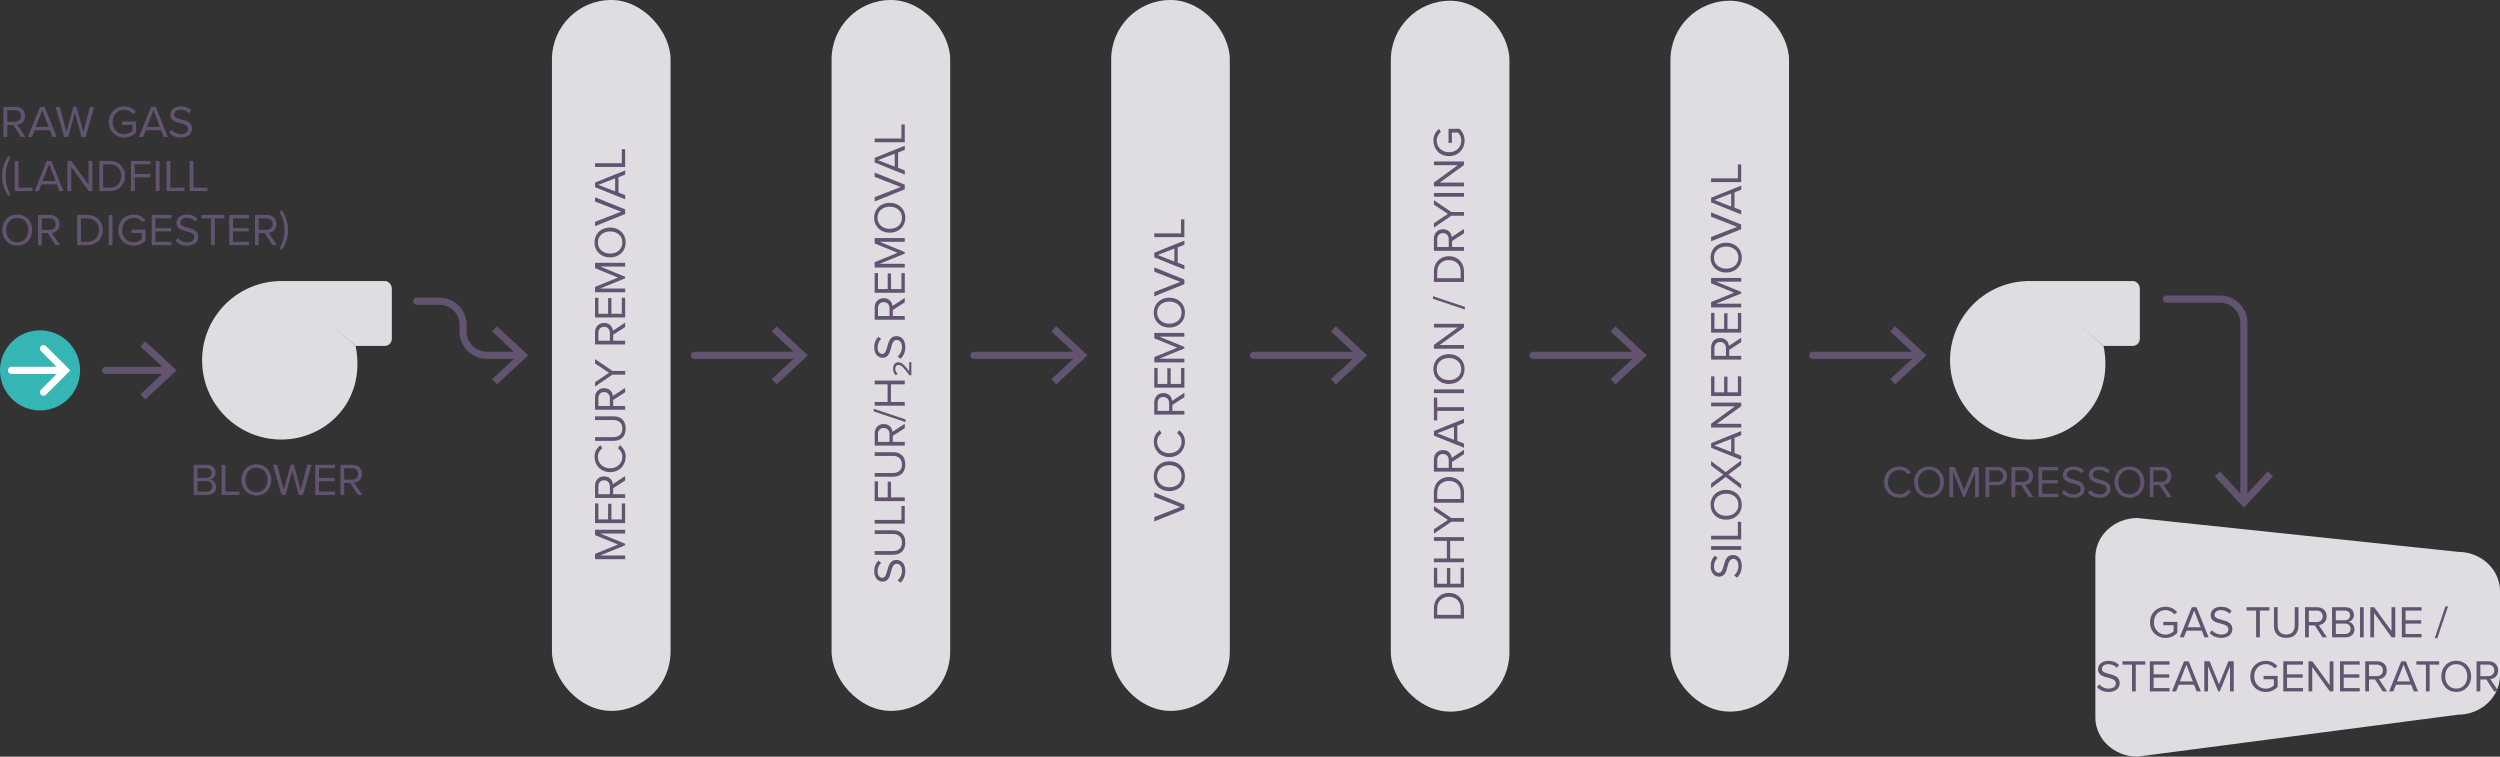 <?xml version="1.0" encoding="UTF-8"?>
<svg id="Calque_1" data-name="Calque 1" xmlns="http://www.w3.org/2000/svg" viewBox="0 0 1053.93 318.98">
  <rect x="0" y="0" width="1053.93" height="318.98" fill="#333333" stroke="none"/>
  <defs>
    <style>
      .cls-1 {
        fill: #fff;
      }

      .cls-2 {
        fill: #625370;
      }

      .cls-3 {
        stroke: #625370;
      }

      .cls-3, .cls-4 {
        fill: none;
        stroke-linecap: round;
        stroke-miterlimit: 10;
        stroke-width: 3px;
      }

      .cls-5 {
        fill: #e0dde2;
      }

      .cls-6 {
        fill: #35b6b4;
      }

      .cls-4 {
        stroke: #fff;
      }
    </style>
  </defs>
  <g>
    <path class="cls-2" d="M5.59,52.7H3.06v5.04H1.48v-12.69H6.58c2.32,0,3.98,1.48,3.98,3.82s-1.56,3.54-3.29,3.69l3.42,5.18h-1.86l-3.24-5.04Zm.8-6.24H3.06v4.85h3.33c1.5,0,2.53-1.01,2.53-2.44s-1.03-2.42-2.53-2.42Z"/>
    <path class="cls-2" d="M21.04,54.93h-6.43l-1.12,2.82h-1.75l5.1-12.69h1.96l5.12,12.69h-1.75l-1.12-2.82Zm-5.97-1.41h5.5l-2.74-7.06-2.76,7.06Z"/>
    <path class="cls-2" d="M31.58,47.51l-2.8,10.24h-1.71l-3.62-12.69h1.75l2.82,10.58,2.91-10.58h1.31l2.91,10.58,2.8-10.58h1.75l-3.62,12.69h-1.71l-2.8-10.24Z"/>
    <path class="cls-2" d="M52.4,44.84c2.25,0,3.8,.99,4.93,2.38l-1.26,.78c-.8-1.03-2.15-1.75-3.67-1.75-2.78,0-4.89,2.13-4.89,5.16s2.11,5.18,4.89,5.18c1.52,0,2.78-.74,3.41-1.37v-2.59h-4.36v-1.41h5.94v4.59c-1.18,1.31-2.91,2.19-4.99,2.19-3.62,0-6.53-2.65-6.53-6.58s2.91-6.56,6.53-6.56Z"/>
    <path class="cls-2" d="M67.89,54.93h-6.43l-1.12,2.82h-1.75l5.1-12.69h1.96l5.12,12.69h-1.75l-1.12-2.82Zm-5.97-1.41h5.5l-2.74-7.06-2.76,7.06Z"/>
    <path class="cls-2" d="M72.32,54.76c.84,.93,2.21,1.81,4,1.81,2.26,0,2.99-1.22,2.99-2.19,0-1.52-1.54-1.94-3.22-2.4-2.04-.53-4.3-1.1-4.3-3.6,0-2.09,1.87-3.52,4.36-3.52,1.94,0,3.44,.65,4.51,1.77l-.95,1.16c-.95-1.05-2.28-1.52-3.67-1.52-1.52,0-2.61,.82-2.61,2.02,0,1.27,1.46,1.66,3.08,2.09,2.07,.55,4.43,1.2,4.43,3.86,0,1.85-1.26,3.73-4.68,3.73-2.21,0-3.82-.84-4.87-2.02l.93-1.2Z"/>
    <path class="cls-2" d="M.84,74.2c0-3.06,.97-6.05,2.68-8.41l.86,.65c-1.22,2.42-1.98,4.59-1.98,7.76s.76,5.35,1.98,7.74l-.86,.67c-1.71-2.34-2.68-5.35-2.68-8.41Z"/>
    <path class="cls-2" d="M6.2,67.85h1.58v11.28h5.9v1.41H6.2v-12.69Z"/>
    <path class="cls-2" d="M23.9,77.72h-6.43l-1.12,2.82h-1.75l5.1-12.69h1.96l5.12,12.69h-1.75l-1.12-2.82Zm-5.97-1.41h5.5l-2.74-7.06-2.76,7.06Z"/>
    <path class="cls-2" d="M30,70.3v10.24h-1.58v-12.69h1.62l7.31,10.03v-10.03h1.58v12.69h-1.52l-7.4-10.24Z"/>
    <path class="cls-2" d="M41.9,67.85h4.34c3.94,0,6.51,2.76,6.51,6.35s-2.57,6.34-6.51,6.34h-4.34v-12.69Zm4.34,11.28c3.08,0,4.87-2.21,4.87-4.93s-1.73-4.95-4.87-4.95h-2.76v9.88h2.76Z"/>
    <path class="cls-2" d="M55.22,67.85h8.31v1.41h-6.74v4.09h6.6v1.41h-6.6v5.78h-1.58v-12.69Z"/>
    <path class="cls-2" d="M65.68,67.85h1.58v12.69h-1.58v-12.69Z"/>
    <path class="cls-2" d="M70.23,67.85h1.58v11.28h5.9v1.41h-7.48v-12.69Z"/>
    <path class="cls-2" d="M79.93,67.85h1.58v11.28h5.9v1.41h-7.48v-12.69Z"/>
    <path class="cls-2" d="M7.27,90.43c3.75,0,6.3,2.82,6.3,6.56s-2.55,6.56-6.3,6.56-6.3-2.82-6.3-6.56,2.53-6.56,6.3-6.56Zm0,1.41c-2.85,0-4.66,2.19-4.66,5.16s1.81,5.16,4.66,5.16,4.66-2.21,4.66-5.16-1.83-5.16-4.66-5.16Z"/>
    <path class="cls-2" d="M20.15,98.29h-2.53v5.04h-1.58v-12.69h5.1c2.32,0,3.98,1.48,3.98,3.82s-1.56,3.54-3.29,3.69l3.42,5.18h-1.86l-3.23-5.04Zm.8-6.24h-3.33v4.85h3.33c1.5,0,2.53-1.01,2.53-2.44s-1.03-2.42-2.53-2.42Z"/>
    <path class="cls-2" d="M32.52,90.64h4.34c3.94,0,6.51,2.76,6.51,6.35s-2.57,6.34-6.51,6.34h-4.34v-12.69Zm4.34,11.28c3.08,0,4.87-2.21,4.87-4.93s-1.73-4.95-4.87-4.95h-2.76v9.88h2.76Z"/>
    <path class="cls-2" d="M45.84,90.64h1.58v12.69h-1.58v-12.69Z"/>
    <path class="cls-2" d="M56.39,90.43c2.25,0,3.81,.99,4.93,2.38l-1.26,.78c-.8-1.03-2.15-1.75-3.67-1.75-2.78,0-4.89,2.13-4.89,5.16s2.11,5.18,4.89,5.18c1.52,0,2.78-.74,3.41-1.37v-2.59h-4.36v-1.41h5.94v4.59c-1.18,1.31-2.91,2.19-4.99,2.19-3.62,0-6.53-2.65-6.53-6.58s2.91-6.56,6.53-6.56Z"/>
    <path class="cls-2" d="M63.95,90.64h8.31v1.41h-6.74v4.09h6.6v1.41h-6.6v4.38h6.74v1.41h-8.31v-12.69Z"/>
    <path class="cls-2" d="M74.94,100.34c.84,.93,2.21,1.81,4,1.81,2.26,0,2.99-1.22,2.99-2.19,0-1.52-1.54-1.94-3.22-2.4-2.04-.53-4.3-1.1-4.3-3.6,0-2.09,1.86-3.52,4.36-3.52,1.94,0,3.44,.65,4.51,1.77l-.95,1.16c-.95-1.05-2.28-1.52-3.67-1.52-1.52,0-2.61,.82-2.61,2.02,0,1.27,1.47,1.66,3.08,2.09,2.07,.55,4.43,1.2,4.43,3.86,0,1.85-1.26,3.73-4.68,3.73-2.21,0-3.83-.84-4.87-2.02l.93-1.2Z"/>
    <path class="cls-2" d="M88.95,92.05h-4.01v-1.41h9.63v1.41h-4.03v11.28h-1.58v-11.28Z"/>
    <path class="cls-2" d="M96.65,90.64h8.31v1.41h-6.74v4.09h6.6v1.41h-6.6v4.38h6.74v1.41h-8.31v-12.69Z"/>
    <path class="cls-2" d="M111.59,98.29h-2.53v5.04h-1.58v-12.69h5.1c2.32,0,3.98,1.48,3.98,3.82s-1.56,3.54-3.29,3.69l3.42,5.18h-1.86l-3.24-5.04Zm.8-6.24h-3.33v4.85h3.33c1.5,0,2.53-1.01,2.53-2.44s-1.03-2.42-2.53-2.42Z"/>
    <path class="cls-2" d="M117.89,89.23l.86-.65c1.73,2.36,2.7,5.35,2.7,8.41s-.97,6.07-2.7,8.41l-.86-.67c1.24-2.4,2-4.59,2-7.74s-.76-5.35-2-7.76Z"/>
  </g>
  <g>
    <line class="cls-3" x1="44.54" y1="156.14" x2="71.16" y2="156.14"/>
    <polygon class="cls-2" points="61.22 168.41 59.17 166.22 70.01 156.15 59.17 146.07 61.22 143.88 74.42 156.15 61.22 168.41"/>
  </g>
  <g>
    <circle class="cls-6" cx="16.88" cy="156.14" r="16.88"/>
    <g>
      <line class="cls-4" x1="4.84" y1="156.14" x2="25.92" y2="156.14"/>
      <path class="cls-1" d="M18.32,166.84c-.38,0-.77-.15-1.06-.44-.59-.59-.59-1.54,0-2.12l8.13-8.13-8.13-8.13c-.59-.59-.59-1.54,0-2.12s1.54-.59,2.12,0l10.25,10.25-10.25,10.25c-.29,.29-.68,.44-1.06,.44Z"/>
    </g>
  </g>
  <g>
    <rect class="cls-5" x="232.69" y="0" width="50" height="299.69" rx="25" ry="25"/>
    <g>
      <path class="cls-2" d="M252.98,224.9l10.56,4.32v.65l-10.56,4.3h10.56v1.58h-12.69v-2.26l9.67-3.94-9.67-3.96v-2.26h12.69v1.58h-10.56Z"/>
      <path class="cls-2" d="M250.85,220.54v-8.31h1.41v6.74h4.09v-6.6h1.41v6.6h4.38v-6.74h1.41v8.31h-12.69Z"/>
      <path class="cls-2" d="M258.5,205.8v2.53h5.04v1.58h-12.69v-5.1c0-2.32,1.48-3.98,3.83-3.98s3.54,1.56,3.69,3.29l5.18-3.42v1.86l-5.04,3.24Zm-6.24-.8v3.33h4.85v-3.33c0-1.5-1.01-2.53-2.44-2.53s-2.42,1.03-2.42,2.53Z"/>
      <path class="cls-2" d="M257.21,199.04c-3.9,0-6.56-2.87-6.56-6.47,0-2.3,1.08-3.86,2.51-4.87l.74,1.33c-1.07,.72-1.85,2.04-1.85,3.54,0,2.72,2.13,4.83,5.16,4.83s5.16-2.11,5.16-4.83c0-1.5-.76-2.82-1.85-3.54l.74-1.35c1.45,1.07,2.51,2.59,2.51,4.89,0,3.6-2.66,6.47-6.56,6.47Z"/>
      <path class="cls-2" d="M250.85,185.86v-1.58h7.73c2.32,0,3.79-1.26,3.79-3.6s-1.46-3.6-3.79-3.6h-7.73v-1.58h7.74c3.16,0,5.18,1.73,5.18,5.17s-2.04,5.18-5.16,5.18h-7.76Z"/>
      <path class="cls-2" d="M258.5,168.62v2.53h5.04v1.58h-12.69v-5.1c0-2.32,1.48-3.98,3.83-3.98s3.54,1.56,3.69,3.29l5.18-3.42v1.86l-5.04,3.24Zm-6.24-.8v3.33h4.85v-3.33c0-1.5-1.01-2.53-2.44-2.53s-2.42,1.03-2.42,2.53Z"/>
      <path class="cls-2" d="M258.18,157.96l-7.33,5v-1.85l5.9-3.94-5.9-3.94v-1.85l7.33,4.99h5.37v1.58h-5.37Z"/>
      <path class="cls-2" d="M258.5,141.11v2.53h5.04v1.58h-12.69v-5.1c0-2.32,1.48-3.98,3.83-3.98s3.54,1.56,3.69,3.29l5.18-3.42v1.86l-5.04,3.24Zm-6.24-.8v3.33h4.85v-3.33c0-1.5-1.01-2.53-2.44-2.53s-2.42,1.03-2.42,2.53Z"/>
      <path class="cls-2" d="M250.85,133.84v-8.31h1.41v6.74h4.09v-6.6h1.41v6.6h4.38v-6.74h1.41v8.31h-12.69Z"/>
      <path class="cls-2" d="M252.98,112.36l10.56,4.32v.65l-10.56,4.3h10.56v1.58h-12.69v-2.26l9.67-3.94-9.67-3.96v-2.26h12.69v1.58h-10.56Z"/>
      <path class="cls-2" d="M250.64,102.22c0-3.75,2.82-6.3,6.56-6.3s6.56,2.55,6.56,6.3-2.82,6.3-6.56,6.3-6.56-2.53-6.56-6.3Zm1.41,0c0,2.85,2.19,4.66,5.16,4.66s5.16-1.81,5.16-4.66-2.21-4.66-5.16-4.66-5.16,1.83-5.16,4.66Z"/>
      <path class="cls-2" d="M250.85,95.33v-1.81l10.96-4.28-10.96-4.28v-1.81l12.69,5.12v1.96l-12.69,5.1Z"/>
      <path class="cls-2" d="M260.73,74.72v6.43l2.82,1.12v1.75l-12.69-5.1v-1.96l12.69-5.12v1.75l-2.82,1.12Zm-1.41,5.97v-5.5l-7.06,2.74,7.06,2.76Z"/>
      <path class="cls-2" d="M250.85,70.38v-1.58h11.28v-5.9h1.41v7.48h-12.69Z"/>
    </g>
  </g>
  <g>
    <line class="cls-3" x1="292.69" y1="149.79" x2="337.32" y2="149.79"/>
    <polygon class="cls-2" points="327.38 162.06 325.33 159.86 336.16 149.8 325.33 139.72 327.38 137.53 340.57 149.8 327.38 162.06"/>
  </g>
  <g>
    <line class="cls-3" x1="410.57" y1="149.79" x2="455.2" y2="149.79"/>
    <polygon class="cls-2" points="445.26 162.06 443.21 159.86 454.05 149.8 443.21 139.72 445.26 137.53 458.45 149.8 445.26 162.06"/>
  </g>
  <g>
    <line class="cls-3" x1="528.45" y1="149.79" x2="573.08" y2="149.79"/>
    <polygon class="cls-2" points="563.14 162.06 561.09 159.86 571.93 149.8 561.09 139.72 563.14 137.53 576.33 149.8 563.14 162.06"/>
  </g>
  <g>
    <line class="cls-3" x1="646.33" y1="149.79" x2="690.96" y2="149.79"/>
    <polygon class="cls-2" points="681.02 162.06 678.97 159.86 689.81 149.8 678.97 139.72 681.02 137.53 694.21 149.8 681.02 162.06"/>
  </g>
  <g>
    <line class="cls-3" x1="764.21" y1="149.79" x2="808.84" y2="149.79"/>
    <polygon class="cls-2" points="798.9 162.06 796.85 159.86 807.69 149.8 796.85 139.72 798.9 137.53 812.09 149.8 798.9 162.06"/>
  </g>
  <g>
    <rect class="cls-5" x="350.57" y="0" width="50" height="299.69" rx="25" ry="25"/>
    <g>
      <path class="cls-2" d="M378.44,244.68c.93-.84,1.81-2.21,1.81-4,0-2.26-1.22-2.99-2.19-2.99-1.52,0-1.94,1.54-2.4,3.22-.53,2.04-1.1,4.3-3.6,4.3-2.09,0-3.52-1.86-3.52-4.36,0-1.94,.65-3.44,1.77-4.51l1.16,.95c-1.05,.95-1.52,2.28-1.52,3.67,0,1.52,.82,2.61,2.02,2.61,1.27,0,1.66-1.47,2.09-3.08,.55-2.07,1.2-4.43,3.86-4.43,1.85,0,3.73,1.26,3.73,4.68,0,2.21-.84,3.82-2.02,4.87l-1.2-.93Z"/>
      <path class="cls-2" d="M368.73,233.89v-1.58h7.72c2.32,0,3.79-1.26,3.79-3.6s-1.47-3.6-3.79-3.6h-7.72v-1.58h7.74c3.16,0,5.18,1.73,5.18,5.17s-2.04,5.18-5.16,5.18h-7.76Z"/>
      <path class="cls-2" d="M368.73,220.76v-1.58h11.28v-5.9h1.41v7.48h-12.69Z"/>
      <path class="cls-2" d="M368.73,211.25v-8.31h1.41v6.74h4.09v-6.6h1.41v6.6h5.78v1.58h-12.69Z"/>
      <path class="cls-2" d="M368.73,200.98v-1.58h7.72c2.32,0,3.79-1.26,3.79-3.6s-1.47-3.6-3.79-3.6h-7.72v-1.58h7.74c3.16,0,5.18,1.73,5.18,5.17s-2.04,5.18-5.16,5.18h-7.76Z"/>
      <path class="cls-2" d="M376.38,183.74v2.53h5.04v1.58h-12.69v-5.1c0-2.32,1.48-3.98,3.82-3.98s3.54,1.56,3.69,3.29l5.18-3.42v1.86l-5.04,3.24Zm-6.24-.8v3.33h4.85v-3.33c0-1.5-1.01-2.53-2.44-2.53s-2.42,1.03-2.42,2.53Z"/>
      <path class="cls-2" d="M368.35,173.45v-1.12l13.45,4.51v1.12l-13.45-4.51Z"/>
      <path class="cls-2" d="M375.6,162.03v7.42h5.82v1.58h-12.69v-1.58h5.46v-7.42h-5.46v-1.58h12.69v1.58h-5.82Z"/>
      <path class="cls-2" d="M383.35,158.21c-2.07-2.91-3.31-4.36-4.55-4.36-.97,0-1.39,.8-1.39,1.62,0,.95,.46,1.73,.99,2.13l-.72,.63c-.8-.63-1.2-1.71-1.2-2.8,0-1.39,.7-2.72,2.25-2.72s2.93,1.58,4.55,3.82v-3.86h.93v5.54h-.86Z"/>
      <path class="cls-2" d="M378.44,150.31c.93-.84,1.81-2.21,1.81-4,0-2.26-1.22-2.99-2.19-2.99-1.52,0-1.94,1.54-2.4,3.22-.53,2.04-1.1,4.3-3.6,4.3-2.09,0-3.52-1.86-3.52-4.36,0-1.94,.65-3.44,1.77-4.51l1.16,.95c-1.05,.95-1.52,2.28-1.52,3.67,0,1.52,.82,2.61,2.02,2.61,1.27,0,1.66-1.47,2.09-3.08,.55-2.07,1.2-4.43,3.86-4.43,1.85,0,3.73,1.26,3.73,4.68,0,2.21-.84,3.82-2.02,4.87l-1.2-.93Z"/>
      <path class="cls-2" d="M376.38,130.69v2.53h5.04v1.58h-12.69v-5.1c0-2.32,1.48-3.98,3.82-3.98s3.54,1.56,3.69,3.29l5.18-3.42v1.86l-5.04,3.24Zm-6.24-.8v3.33h4.85v-3.33c0-1.5-1.01-2.53-2.44-2.53s-2.42,1.03-2.42,2.53Z"/>
      <path class="cls-2" d="M368.73,123.43v-8.31h1.41v6.74h4.09v-6.6h1.41v6.6h4.38v-6.74h1.41v8.31h-12.69Z"/>
      <path class="cls-2" d="M370.86,101.94l10.56,4.32v.65l-10.56,4.3h10.56v1.58h-12.69v-2.26l9.67-3.94-9.67-3.96v-2.26h12.69v1.58h-10.56Z"/>
      <path class="cls-2" d="M368.52,91.8c0-3.75,2.82-6.3,6.56-6.3s6.57,2.55,6.57,6.3-2.82,6.3-6.57,6.3-6.56-2.53-6.56-6.3Zm1.41,0c0,2.85,2.19,4.66,5.16,4.66s5.16-1.81,5.16-4.66-2.21-4.66-5.16-4.66-5.16,1.83-5.16,4.66Z"/>
      <path class="cls-2" d="M368.73,84.92v-1.81l10.96-4.28-10.96-4.28v-1.81l12.69,5.12v1.96l-12.69,5.1Z"/>
      <path class="cls-2" d="M378.61,64.31v6.43l2.82,1.12v1.75l-12.69-5.1v-1.96l12.69-5.12v1.75l-2.82,1.12Zm-1.41,5.97v-5.5l-7.06,2.74,7.06,2.76Z"/>
      <path class="cls-2" d="M368.73,59.97v-1.58h11.28v-5.9h1.41v7.48h-12.69Z"/>
    </g>
  </g>
  <g>
    <rect class="cls-5" x="468.45" y="0" width="50" height="299.69" rx="25" ry="25"/>
    <g>
      <path class="cls-2" d="M486.61,219.81v-1.81l10.96-4.28-10.96-4.28v-1.81l12.69,5.12v1.96l-12.69,5.1Z"/>
      <path class="cls-2" d="M486.4,200.76c0-3.75,2.82-6.3,6.56-6.3s6.57,2.55,6.57,6.3-2.82,6.3-6.57,6.3-6.56-2.53-6.56-6.3Zm1.41,0c0,2.85,2.19,4.66,5.16,4.66s5.16-1.81,5.16-4.66-2.21-4.66-5.16-4.66-5.16,1.83-5.16,4.66Z"/>
      <path class="cls-2" d="M492.97,192.7c-3.9,0-6.56-2.87-6.56-6.47,0-2.3,1.08-3.86,2.51-4.87l.74,1.33c-1.07,.72-1.85,2.04-1.85,3.54,0,2.72,2.13,4.83,5.16,4.83s5.16-2.11,5.16-4.83c0-1.5-.76-2.82-1.85-3.54l.74-1.35c1.45,1.07,2.51,2.59,2.51,4.89,0,3.6-2.66,6.47-6.57,6.47Z"/>
      <path class="cls-2" d="M494.26,170.68v2.53h5.04v1.58h-12.69v-5.1c0-2.32,1.48-3.98,3.82-3.98s3.54,1.56,3.69,3.29l5.18-3.42v1.86l-5.04,3.24Zm-6.24-.8v3.33h4.85v-3.33c0-1.5-1.01-2.53-2.44-2.53s-2.42,1.03-2.42,2.53Z"/>
      <path class="cls-2" d="M486.61,163.42v-8.31h1.41v6.74h4.09v-6.6h1.41v6.6h4.38v-6.74h1.41v8.31h-12.69Z"/>
      <path class="cls-2" d="M488.74,141.93l10.56,4.32v.65l-10.56,4.3h10.56v1.58h-12.69v-2.26l9.67-3.94-9.67-3.96v-2.26h12.69v1.58h-10.56Z"/>
      <path class="cls-2" d="M486.4,131.79c0-3.75,2.82-6.3,6.56-6.3s6.57,2.55,6.57,6.3-2.82,6.3-6.57,6.3-6.56-2.53-6.56-6.3Zm1.41,0c0,2.85,2.19,4.66,5.16,4.66s5.16-1.81,5.16-4.66-2.21-4.66-5.16-4.66-5.16,1.83-5.16,4.66Z"/>
      <path class="cls-2" d="M486.61,124.91v-1.81l10.96-4.28-10.96-4.28v-1.81l12.69,5.12v1.96l-12.69,5.1Z"/>
      <path class="cls-2" d="M496.49,104.3v6.43l2.82,1.12v1.75l-12.69-5.1v-1.96l12.69-5.12v1.75l-2.82,1.12Zm-1.41,5.97v-5.5l-7.06,2.74,7.06,2.76Z"/>
      <path class="cls-2" d="M486.61,99.96v-1.58h11.28v-5.9h1.41v7.48h-12.69Z"/>
    </g>
  </g>
  <g>
    <rect class="cls-5" x="586.33" y=".31" width="50" height="299.69" rx="25" ry="25"/>
    <g>
      <path class="cls-2" d="M604.49,260.79v-4.34c0-3.94,2.76-6.51,6.35-6.51s6.34,2.57,6.34,6.51v4.34h-12.69Zm11.28-4.34c0-3.08-2.21-4.87-4.93-4.87s-4.95,1.73-4.95,4.87v2.76h9.88v-2.76Z"/>
      <path class="cls-2" d="M604.49,247.66v-8.31h1.41v6.74h4.09v-6.6h1.41v6.6h4.38v-6.74h1.41v8.31h-12.69Z"/>
      <path class="cls-2" d="M611.36,228.02v7.42h5.82v1.58h-12.69v-1.58h5.46v-7.42h-5.46v-1.58h12.69v1.58h-5.82Z"/>
      <path class="cls-2" d="M611.82,219.97l-7.33,5v-1.85l5.9-3.94-5.9-3.94v-1.85l7.33,4.99h5.37v1.58h-5.37Z"/>
      <path class="cls-2" d="M604.49,211.94v-4.34c0-3.94,2.76-6.51,6.35-6.51s6.34,2.57,6.34,6.51v4.34h-12.69Zm11.28-4.34c0-3.08-2.21-4.87-4.93-4.87s-4.95,1.73-4.95,4.87v2.76h9.88v-2.76Z"/>
      <path class="cls-2" d="M612.14,194.71v2.53h5.04v1.58h-12.69v-5.1c0-2.32,1.48-3.98,3.82-3.98s3.54,1.56,3.69,3.29l5.18-3.42v1.86l-5.04,3.24Zm-6.24-.8v3.33h4.85v-3.33c0-1.5-1.01-2.53-2.44-2.53s-2.42,1.03-2.42,2.53Z"/>
      <path class="cls-2" d="M614.37,179.45v6.43l2.82,1.12v1.75l-12.69-5.1v-1.96l12.69-5.12v1.75l-2.82,1.12Zm-1.41,5.97v-5.5l-7.06,2.74,7.06,2.76Z"/>
      <path class="cls-2" d="M605.9,173.24v4.01h-1.41v-9.63h1.41v4.03h11.28v1.58h-11.28Z"/>
      <path class="cls-2" d="M604.49,165.73v-1.58h12.69v1.58h-12.69Z"/>
      <path class="cls-2" d="M604.28,155.59c0-3.75,2.82-6.3,6.56-6.3s6.57,2.55,6.57,6.3-2.82,6.3-6.57,6.3-6.56-2.53-6.56-6.3Zm1.41,0c0,2.85,2.19,4.66,5.16,4.66s5.16-1.81,5.16-4.66-2.21-4.66-5.16-4.66-5.16,1.83-5.16,4.66Z"/>
      <path class="cls-2" d="M606.95,145.43h10.24v1.58h-12.69v-1.62l10.03-7.31h-10.03v-1.58h12.69v1.52l-10.24,7.4Z"/>
      <path class="cls-2" d="M604.11,125.98v-1.12l13.45,4.51v1.12l-13.45-4.51Z"/>
      <path class="cls-2" d="M604.49,118.85v-4.34c0-3.94,2.76-6.51,6.35-6.51s6.34,2.57,6.34,6.51v4.34h-12.69Zm11.28-4.34c0-3.08-2.21-4.87-4.93-4.87s-4.95,1.73-4.95,4.87v2.76h9.88v-2.76Z"/>
      <path class="cls-2" d="M612.14,101.61v2.53h5.04v1.58h-12.69v-5.1c0-2.32,1.48-3.98,3.82-3.98s3.54,1.56,3.69,3.29l5.18-3.42v1.86l-5.04,3.24Zm-6.24-.8v3.33h4.85v-3.33c0-1.5-1.01-2.53-2.44-2.53s-2.42,1.03-2.42,2.53Z"/>
      <path class="cls-2" d="M611.82,90.96l-7.33,5v-1.85l5.9-3.94-5.9-3.94v-1.85l7.33,4.99h5.37v1.58h-5.37Z"/>
      <path class="cls-2" d="M604.49,82.93v-1.58h12.69v1.58h-12.69Z"/>
      <path class="cls-2" d="M606.95,76.99h10.24v1.58h-12.69v-1.62l10.03-7.31h-10.03v-1.58h12.69v1.52l-10.24,7.4Z"/>
      <path class="cls-2" d="M604.28,59.28c0-2.25,.99-3.81,2.38-4.93l.78,1.26c-1.03,.8-1.75,2.15-1.75,3.67,0,2.78,2.13,4.89,5.16,4.89s5.18-2.11,5.18-4.89c0-1.52-.74-2.78-1.37-3.41h-2.59v4.36h-1.41v-5.94h4.59c1.31,1.18,2.19,2.91,2.19,4.99,0,3.62-2.65,6.53-6.58,6.53s-6.56-2.91-6.56-6.53Z"/>
    </g>
  </g>
  <g>
    <rect class="cls-5" x="704.21" y=".31" width="50" height="299.69" rx="25" ry="25"/>
    <g>
      <path class="cls-2" d="M731.06,242.59c.93-.84,1.81-2.21,1.81-4,0-2.26-1.22-2.99-2.19-2.99-1.52,0-1.94,1.54-2.4,3.22-.53,2.04-1.1,4.3-3.6,4.3-2.09,0-3.52-1.86-3.52-4.36,0-1.94,.65-3.44,1.77-4.51l1.16,.95c-1.05,.95-1.52,2.28-1.52,3.67,0,1.52,.82,2.61,2.02,2.61,1.27,0,1.66-1.47,2.09-3.08,.55-2.07,1.2-4.43,3.86-4.43,1.85,0,3.73,1.26,3.73,4.68,0,2.21-.84,3.82-2.02,4.87l-1.2-.93Z"/>
      <path class="cls-2" d="M721.35,231.8v-1.58h12.69v1.58h-12.69Z"/>
      <path class="cls-2" d="M721.35,227.44v-1.58h11.28v-5.9h1.41v7.48h-12.69Z"/>
      <path class="cls-2" d="M721.14,212.79c0-3.75,2.82-6.3,6.56-6.3s6.57,2.55,6.57,6.3-2.82,6.3-6.57,6.3-6.56-2.53-6.56-6.3Zm1.41,0c0,2.85,2.19,4.66,5.16,4.66s5.16-1.81,5.16-4.66-2.21-4.66-5.16-4.66-5.16,1.83-5.16,4.66Z"/>
      <path class="cls-2" d="M728.64,200.06l5.4,4.05v1.92l-6.51-4.95-6.18,4.66v-1.92l5.08-3.77-5.08-3.75v-1.92l6.16,4.64,6.53-4.93v1.9l-5.4,4.05Z"/>
      <path class="cls-2" d="M731.23,184.57v6.43l2.82,1.12v1.75l-12.69-5.1v-1.96l12.69-5.12v1.75l-2.82,1.12Zm-1.41,5.97v-5.5l-7.06,2.74,7.06,2.76Z"/>
      <path class="cls-2" d="M723.81,178.66h10.24v1.58h-12.69v-1.62l10.03-7.31h-10.03v-1.58h12.69v1.52l-10.24,7.4Z"/>
      <path class="cls-2" d="M721.35,166.96v-8.31h1.41v6.74h4.09v-6.6h1.41v6.6h4.38v-6.74h1.41v8.31h-12.69Z"/>
      <path class="cls-2" d="M729,147.49v2.53h5.04v1.58h-12.69v-5.1c0-2.32,1.48-3.98,3.82-3.98s3.54,1.56,3.69,3.29l5.18-3.42v1.86l-5.04,3.24Zm-6.24-.8v3.33h4.85v-3.33c0-1.5-1.01-2.53-2.44-2.53s-2.42,1.03-2.42,2.53Z"/>
      <path class="cls-2" d="M721.35,140.22v-8.31h1.41v6.74h4.09v-6.6h1.41v6.6h4.38v-6.74h1.41v8.31h-12.69Z"/>
      <path class="cls-2" d="M723.48,118.74l10.56,4.32v.65l-10.56,4.3h10.56v1.58h-12.69v-2.26l9.67-3.94-9.67-3.96v-2.26h12.69v1.58h-10.56Z"/>
      <path class="cls-2" d="M721.14,108.6c0-3.75,2.82-6.3,6.56-6.3s6.57,2.55,6.57,6.3-2.82,6.3-6.57,6.3-6.56-2.53-6.56-6.3Zm1.41,0c0,2.85,2.19,4.66,5.16,4.66s5.16-1.81,5.16-4.66-2.21-4.66-5.16-4.66-5.16,1.83-5.16,4.66Z"/>
      <path class="cls-2" d="M721.35,101.72v-1.81l10.96-4.28-10.96-4.28v-1.81l12.69,5.12v1.96l-12.69,5.1Z"/>
      <path class="cls-2" d="M731.23,81.11v6.43l2.82,1.12v1.75l-12.69-5.1v-1.96l12.69-5.12v1.75l-2.82,1.12Zm-1.41,5.97v-5.5l-7.06,2.74,7.06,2.76Z"/>
      <path class="cls-2" d="M721.35,76.77v-1.58h11.28v-5.9h1.41v7.48h-12.69Z"/>
    </g>
  </g>
  <path class="cls-5" d="M1036.22,301.29l-135.17,17.69c-9.74,0-17.71-7.43-17.71-16.52v-67.56c0-9.09,7.97-16.52,17.71-16.52l135.17,14.26c9.74,0,17.71,7.43,17.71,16.52v35.61c0,9.09-7.97,16.52-17.71,16.52Z"/>
  <g>
    <path class="cls-2" d="M912.92,255.78c2.25,0,3.81,.99,4.93,2.38l-1.26,.78c-.8-1.03-2.15-1.75-3.67-1.75-2.78,0-4.89,2.13-4.89,5.16s2.11,5.18,4.89,5.18c1.52,0,2.78-.74,3.41-1.37v-2.59h-4.36v-1.41h5.94v4.59c-1.18,1.31-2.91,2.19-4.99,2.19-3.62,0-6.53-2.65-6.53-6.58s2.91-6.56,6.53-6.56Z"/>
    <path class="cls-2" d="M928.22,265.86h-6.43l-1.12,2.82h-1.75l5.1-12.69h1.96l5.12,12.69h-1.75l-1.12-2.82Zm-5.97-1.41h5.5l-2.74-7.06-2.76,7.06Z"/>
    <path class="cls-2" d="M932.46,265.69c.84,.93,2.21,1.81,4,1.81,2.26,0,2.99-1.22,2.99-2.19,0-1.52-1.54-1.94-3.21-2.4-2.04-.53-4.3-1.1-4.3-3.6,0-2.09,1.87-3.52,4.36-3.52,1.94,0,3.44,.65,4.51,1.77l-.95,1.16c-.95-1.05-2.28-1.52-3.67-1.52-1.52,0-2.61,.82-2.61,2.02,0,1.27,1.46,1.66,3.08,2.09,2.07,.55,4.43,1.2,4.43,3.86,0,1.85-1.26,3.73-4.68,3.73-2.21,0-3.83-.84-4.87-2.02l.93-1.2Z"/>
    <path class="cls-2" d="M951.1,257.4h-4.01v-1.41h9.63v1.41h-4.03v11.28h-1.58v-11.28Z"/>
    <path class="cls-2" d="M958.62,255.99h1.58v7.73c0,2.32,1.26,3.79,3.6,3.79s3.6-1.47,3.6-3.79v-7.73h1.58v7.74c0,3.16-1.73,5.18-5.18,5.18s-5.17-2.04-5.17-5.16v-7.76Z"/>
    <path class="cls-2" d="M975.86,263.64h-2.53v5.04h-1.58v-12.69h5.1c2.32,0,3.98,1.48,3.98,3.82s-1.56,3.54-3.29,3.69l3.42,5.18h-1.86l-3.24-5.04Zm.8-6.24h-3.33v4.85h3.33c1.5,0,2.53-1.01,2.53-2.44s-1.03-2.42-2.53-2.42Z"/>
    <path class="cls-2" d="M983.13,255.99h5.65c2.21,0,3.56,1.33,3.56,3.23,0,1.6-1.07,2.66-2.23,2.91,1.35,.21,2.47,1.6,2.47,3.12,0,2.04-1.35,3.42-3.67,3.42h-5.78v-12.69Zm5.38,5.5c1.43,0,2.19-.88,2.19-2.04s-.76-2.05-2.19-2.05h-3.81v4.09h3.81Zm.08,5.78c1.48,0,2.36-.84,2.36-2.19,0-1.16-.8-2.19-2.36-2.19h-3.88v4.38h3.88Z"/>
    <path class="cls-2" d="M994.9,255.99h1.58v12.69h-1.58v-12.69Z"/>
    <path class="cls-2" d="M1000.84,258.44v10.24h-1.58v-12.69h1.62l7.31,10.03v-10.03h1.58v12.69h-1.52l-7.4-10.24Z"/>
    <path class="cls-2" d="M1012.54,255.99h8.31v1.41h-6.74v4.09h6.6v1.41h-6.6v4.38h6.74v1.41h-8.31v-12.69Z"/>
    <path class="cls-2" d="M1030.92,255.61h1.12l-4.51,13.45h-1.12l4.51-13.45Z"/>
    <path class="cls-2" d="M884.98,288.49c.84,.93,2.21,1.81,4,1.81,2.26,0,2.99-1.22,2.99-2.19,0-1.52-1.54-1.94-3.22-2.4-2.04-.53-4.3-1.1-4.3-3.6,0-2.09,1.87-3.52,4.36-3.52,1.94,0,3.44,.65,4.51,1.77l-.95,1.16c-.95-1.05-2.28-1.52-3.67-1.52-1.52,0-2.61,.82-2.61,2.02,0,1.27,1.46,1.66,3.08,2.09,2.07,.55,4.43,1.2,4.43,3.86,0,1.85-1.26,3.73-4.68,3.73-2.21,0-3.83-.84-4.87-2.02l.93-1.2Z"/>
    <path class="cls-2" d="M898.79,280.19h-4.01v-1.41h9.63v1.41h-4.03v11.28h-1.58v-11.28Z"/>
    <path class="cls-2" d="M906.31,278.78h8.32v1.41h-6.74v4.09h6.6v1.41h-6.6v4.38h6.74v1.41h-8.32v-12.69Z"/>
    <path class="cls-2" d="M924.93,288.66h-6.43l-1.12,2.82h-1.75l5.1-12.69h1.96l5.12,12.69h-1.75l-1.12-2.82Zm-5.97-1.41h5.5l-2.74-7.06-2.76,7.06Z"/>
    <path class="cls-2" d="M940.12,280.91l-4.32,10.56h-.65l-4.3-10.56v10.56h-1.58v-12.69h2.26l3.94,9.67,3.96-9.67h2.26v12.69h-1.58v-10.56Z"/>
    <path class="cls-2" d="M955.2,278.57c2.25,0,3.81,.99,4.93,2.38l-1.26,.78c-.8-1.03-2.15-1.75-3.67-1.75-2.78,0-4.89,2.13-4.89,5.16s2.11,5.18,4.89,5.18c1.52,0,2.78-.74,3.41-1.37v-2.59h-4.36v-1.41h5.94v4.59c-1.18,1.31-2.91,2.19-4.99,2.19-3.62,0-6.53-2.65-6.53-6.58s2.91-6.56,6.53-6.56Z"/>
    <path class="cls-2" d="M962.57,278.78h8.31v1.41h-6.74v4.09h6.6v1.41h-6.6v4.38h6.74v1.41h-8.31v-12.69Z"/>
    <path class="cls-2" d="M974.78,281.24v10.24h-1.58v-12.69h1.62l7.31,10.03v-10.03h1.58v12.69h-1.52l-7.4-10.24Z"/>
    <path class="cls-2" d="M986.48,278.78h8.31v1.41h-6.74v4.09h6.6v1.41h-6.6v4.38h6.74v1.41h-8.31v-12.69Z"/>
    <path class="cls-2" d="M1001.23,286.43h-2.53v5.04h-1.58v-12.69h5.1c2.32,0,3.98,1.48,3.98,3.82s-1.56,3.54-3.29,3.69l3.42,5.18h-1.86l-3.23-5.04Zm.8-6.24h-3.33v4.85h3.33c1.5,0,2.53-1.01,2.53-2.44s-1.03-2.42-2.53-2.42Z"/>
    <path class="cls-2" d="M1016.49,288.66h-6.43l-1.12,2.82h-1.75l5.1-12.69h1.96l5.12,12.69h-1.75l-1.12-2.82Zm-5.97-1.41h5.5l-2.74-7.06-2.76,7.06Z"/>
    <path class="cls-2" d="M1022.69,280.19h-4.01v-1.41h9.63v1.41h-4.03v11.28h-1.58v-11.28Z"/>
    <path class="cls-2" d="M1035.48,278.57c3.75,0,6.3,2.82,6.3,6.56s-2.55,6.56-6.3,6.56-6.3-2.82-6.3-6.56,2.53-6.56,6.3-6.56Zm0,1.41c-2.85,0-4.66,2.19-4.66,5.16s1.81,5.16,4.66,5.16,4.66-2.21,4.66-5.16-1.83-5.16-4.66-5.16Z"/>
    <path class="cls-2" d="M1048.17,286.43h-2.53v5.04h-1.58v-12.69h5.1c2.32,0,3.98,1.48,3.98,3.82s-1.56,3.54-3.29,3.69l3.43,5.18h-1.87l-3.23-5.04Zm.8-6.24h-3.33v4.85h3.33c1.5,0,2.53-1.01,2.53-2.44s-1.03-2.42-2.53-2.42Z"/>
  </g>
  <g>
    <g>
      <path class="cls-5" d="M149.92,145.85c4.67,23.66-12.86,39.45-31.31,39.45s-33.41-14.96-33.41-33.41,14.96-33.41,33.41-33.41"/>
      <path class="cls-5" d="M117.69,118.48h44.91c1.24,.18,2.59,1.54,2.59,3.2v21.14c0,1.67-1.35,3.02-3.02,3.02h-12.26"/>
    </g>
    <g>
      <path class="cls-2" d="M81.66,195.96h5.65c2.21,0,3.56,1.33,3.56,3.23,0,1.6-1.07,2.66-2.23,2.91,1.35,.21,2.47,1.6,2.47,3.12,0,2.04-1.35,3.42-3.67,3.42h-5.78v-12.69Zm5.38,5.5c1.43,0,2.19-.88,2.19-2.04s-.76-2.05-2.19-2.05h-3.81v4.09h3.81Zm.08,5.78c1.48,0,2.36-.84,2.36-2.19,0-1.16-.8-2.19-2.36-2.19h-3.88v4.38h3.88Z"/>
      <path class="cls-2" d="M93.44,195.96h1.58v11.28h5.9v1.41h-7.48v-12.69Z"/>
      <path class="cls-2" d="M108.09,195.75c3.75,0,6.3,2.82,6.3,6.56s-2.55,6.56-6.3,6.56-6.3-2.82-6.3-6.56,2.53-6.56,6.3-6.56Zm0,1.41c-2.85,0-4.66,2.19-4.66,5.16s1.81,5.16,4.66,5.16,4.66-2.21,4.66-5.16-1.83-5.16-4.66-5.16Z"/>
      <path class="cls-2" d="M123.2,198.41l-2.8,10.24h-1.71l-3.62-12.69h1.75l2.82,10.58,2.91-10.58h1.31l2.91,10.58,2.8-10.58h1.75l-3.62,12.69h-1.71l-2.8-10.24Z"/>
      <path class="cls-2" d="M132.9,195.96h8.32v1.41h-6.74v4.09h6.6v1.41h-6.6v4.38h6.74v1.41h-8.32v-12.69Z"/>
      <path class="cls-2" d="M147.64,203.61h-2.53v5.04h-1.58v-12.69h5.1c2.32,0,3.98,1.48,3.98,3.82s-1.56,3.54-3.29,3.69l3.42,5.18h-1.86l-3.24-5.04Zm.8-6.24h-3.33v4.85h3.33c1.5,0,2.53-1.01,2.53-2.44s-1.03-2.42-2.53-2.42Z"/>
    </g>
  </g>
  <g>
    <path class="cls-3" d="M175.69,126.99h9.55c5.52,0,10,4.48,10,10v2.8c0,5.52,4.48,10,10,10h14.2"/>
    <polygon class="cls-2" points="209.49 162.06 207.45 159.86 218.28 149.8 207.45 139.72 209.49 137.53 222.69 149.8 209.49 162.06"/>
  </g>
  <g>
    <g>
      <path class="cls-5" d="M886.81,145.85c4.67,23.66-12.86,39.45-31.31,39.45s-33.41-14.96-33.41-33.41,14.96-33.41,33.41-33.41"/>
      <path class="cls-5" d="M854.59,118.48h44.91c1.24,.18,2.59,1.54,2.59,3.2v21.14c0,1.67-1.35,3.02-3.02,3.02h-12.26"/>
    </g>
    <g>
      <path class="cls-2" d="M794.26,203.24c0-3.9,2.87-6.56,6.47-6.56,2.3,0,3.86,1.08,4.87,2.51l-1.33,.74c-.72-1.07-2.04-1.85-3.54-1.85-2.72,0-4.83,2.13-4.83,5.16s2.11,5.16,4.83,5.16c1.5,0,2.82-.76,3.54-1.85l1.35,.74c-1.07,1.45-2.59,2.51-4.89,2.51-3.6,0-6.47-2.66-6.47-6.56Z"/>
      <path class="cls-2" d="M813.23,196.67c3.75,0,6.3,2.82,6.3,6.56s-2.55,6.56-6.3,6.56-6.3-2.82-6.3-6.56,2.53-6.56,6.3-6.56Zm0,1.41c-2.85,0-4.66,2.19-4.66,5.16s1.81,5.16,4.66,5.16,4.66-2.21,4.66-5.16-1.83-5.16-4.66-5.16Z"/>
      <path class="cls-2" d="M832.66,199.01l-4.32,10.56h-.65l-4.3-10.56v10.56h-1.58v-12.69h2.26l3.94,9.67,3.96-9.67h2.26v12.69h-1.58v-10.56Z"/>
      <path class="cls-2" d="M837.02,196.88h5.1c2.55,0,3.98,1.75,3.98,3.82s-1.46,3.82-3.98,3.82h-3.52v5.04h-1.58v-12.69Zm4.91,1.41h-3.33v4.83h3.33c1.5,0,2.53-.99,2.53-2.42s-1.03-2.42-2.53-2.42Z"/>
      <path class="cls-2" d="M852.1,204.53h-2.53v5.04h-1.58v-12.69h5.1c2.32,0,3.98,1.48,3.98,3.82s-1.56,3.54-3.29,3.69l3.42,5.18h-1.87l-3.23-5.04Zm.8-6.24h-3.33v4.85h3.33c1.5,0,2.53-1.01,2.53-2.44s-1.03-2.42-2.53-2.42Z"/>
      <path class="cls-2" d="M859.37,196.88h8.31v1.41h-6.74v4.09h6.6v1.41h-6.6v4.38h6.74v1.41h-8.31v-12.69Z"/>
      <path class="cls-2" d="M870.18,206.59c.84,.93,2.21,1.81,4,1.81,2.26,0,2.99-1.22,2.99-2.19,0-1.52-1.54-1.94-3.22-2.4-2.04-.53-4.3-1.1-4.3-3.6,0-2.09,1.86-3.52,4.36-3.52,1.94,0,3.44,.65,4.51,1.77l-.95,1.16c-.95-1.05-2.28-1.52-3.67-1.52-1.52,0-2.61,.82-2.61,2.02,0,1.27,1.47,1.66,3.08,2.09,2.07,.55,4.43,1.2,4.43,3.86,0,1.85-1.26,3.73-4.68,3.73-2.21,0-3.83-.84-4.87-2.02l.93-1.2Z"/>
      <path class="cls-2" d="M881.14,206.59c.84,.93,2.21,1.81,4,1.81,2.26,0,2.99-1.22,2.99-2.19,0-1.52-1.54-1.94-3.22-2.4-2.04-.53-4.3-1.1-4.3-3.6,0-2.09,1.87-3.52,4.36-3.52,1.94,0,3.44,.65,4.51,1.77l-.95,1.16c-.95-1.05-2.28-1.52-3.67-1.52-1.52,0-2.61,.82-2.61,2.02,0,1.27,1.46,1.66,3.08,2.09,2.07,.55,4.43,1.2,4.43,3.86,0,1.85-1.26,3.73-4.68,3.73-2.21,0-3.82-.84-4.87-2.02l.93-1.2Z"/>
      <path class="cls-2" d="M897.71,196.67c3.75,0,6.3,2.82,6.3,6.56s-2.55,6.56-6.3,6.56-6.3-2.82-6.3-6.56,2.53-6.56,6.3-6.56Zm0,1.41c-2.85,0-4.66,2.19-4.66,5.16s1.81,5.16,4.66,5.16,4.66-2.21,4.66-5.16-1.83-5.16-4.66-5.16Z"/>
      <path class="cls-2" d="M910.4,204.53h-2.53v5.04h-1.58v-12.69h5.1c2.32,0,3.98,1.48,3.98,3.82s-1.56,3.54-3.29,3.69l3.42,5.18h-1.87l-3.23-5.04Zm.8-6.24h-3.33v4.85h3.33c1.5,0,2.53-1.01,2.53-2.44s-1.03-2.42-2.53-2.42Z"/>
    </g>
  </g>
  <g>
    <path class="cls-3" d="M913.28,126.09h22.67c5.52,0,10,4.48,10,10v74.65"/>
    <polygon class="cls-2" points="933.68 200.81 935.88 198.76 945.95 209.6 956.02 198.76 958.22 200.81 945.95 214 933.68 200.81"/>
  </g>
</svg>